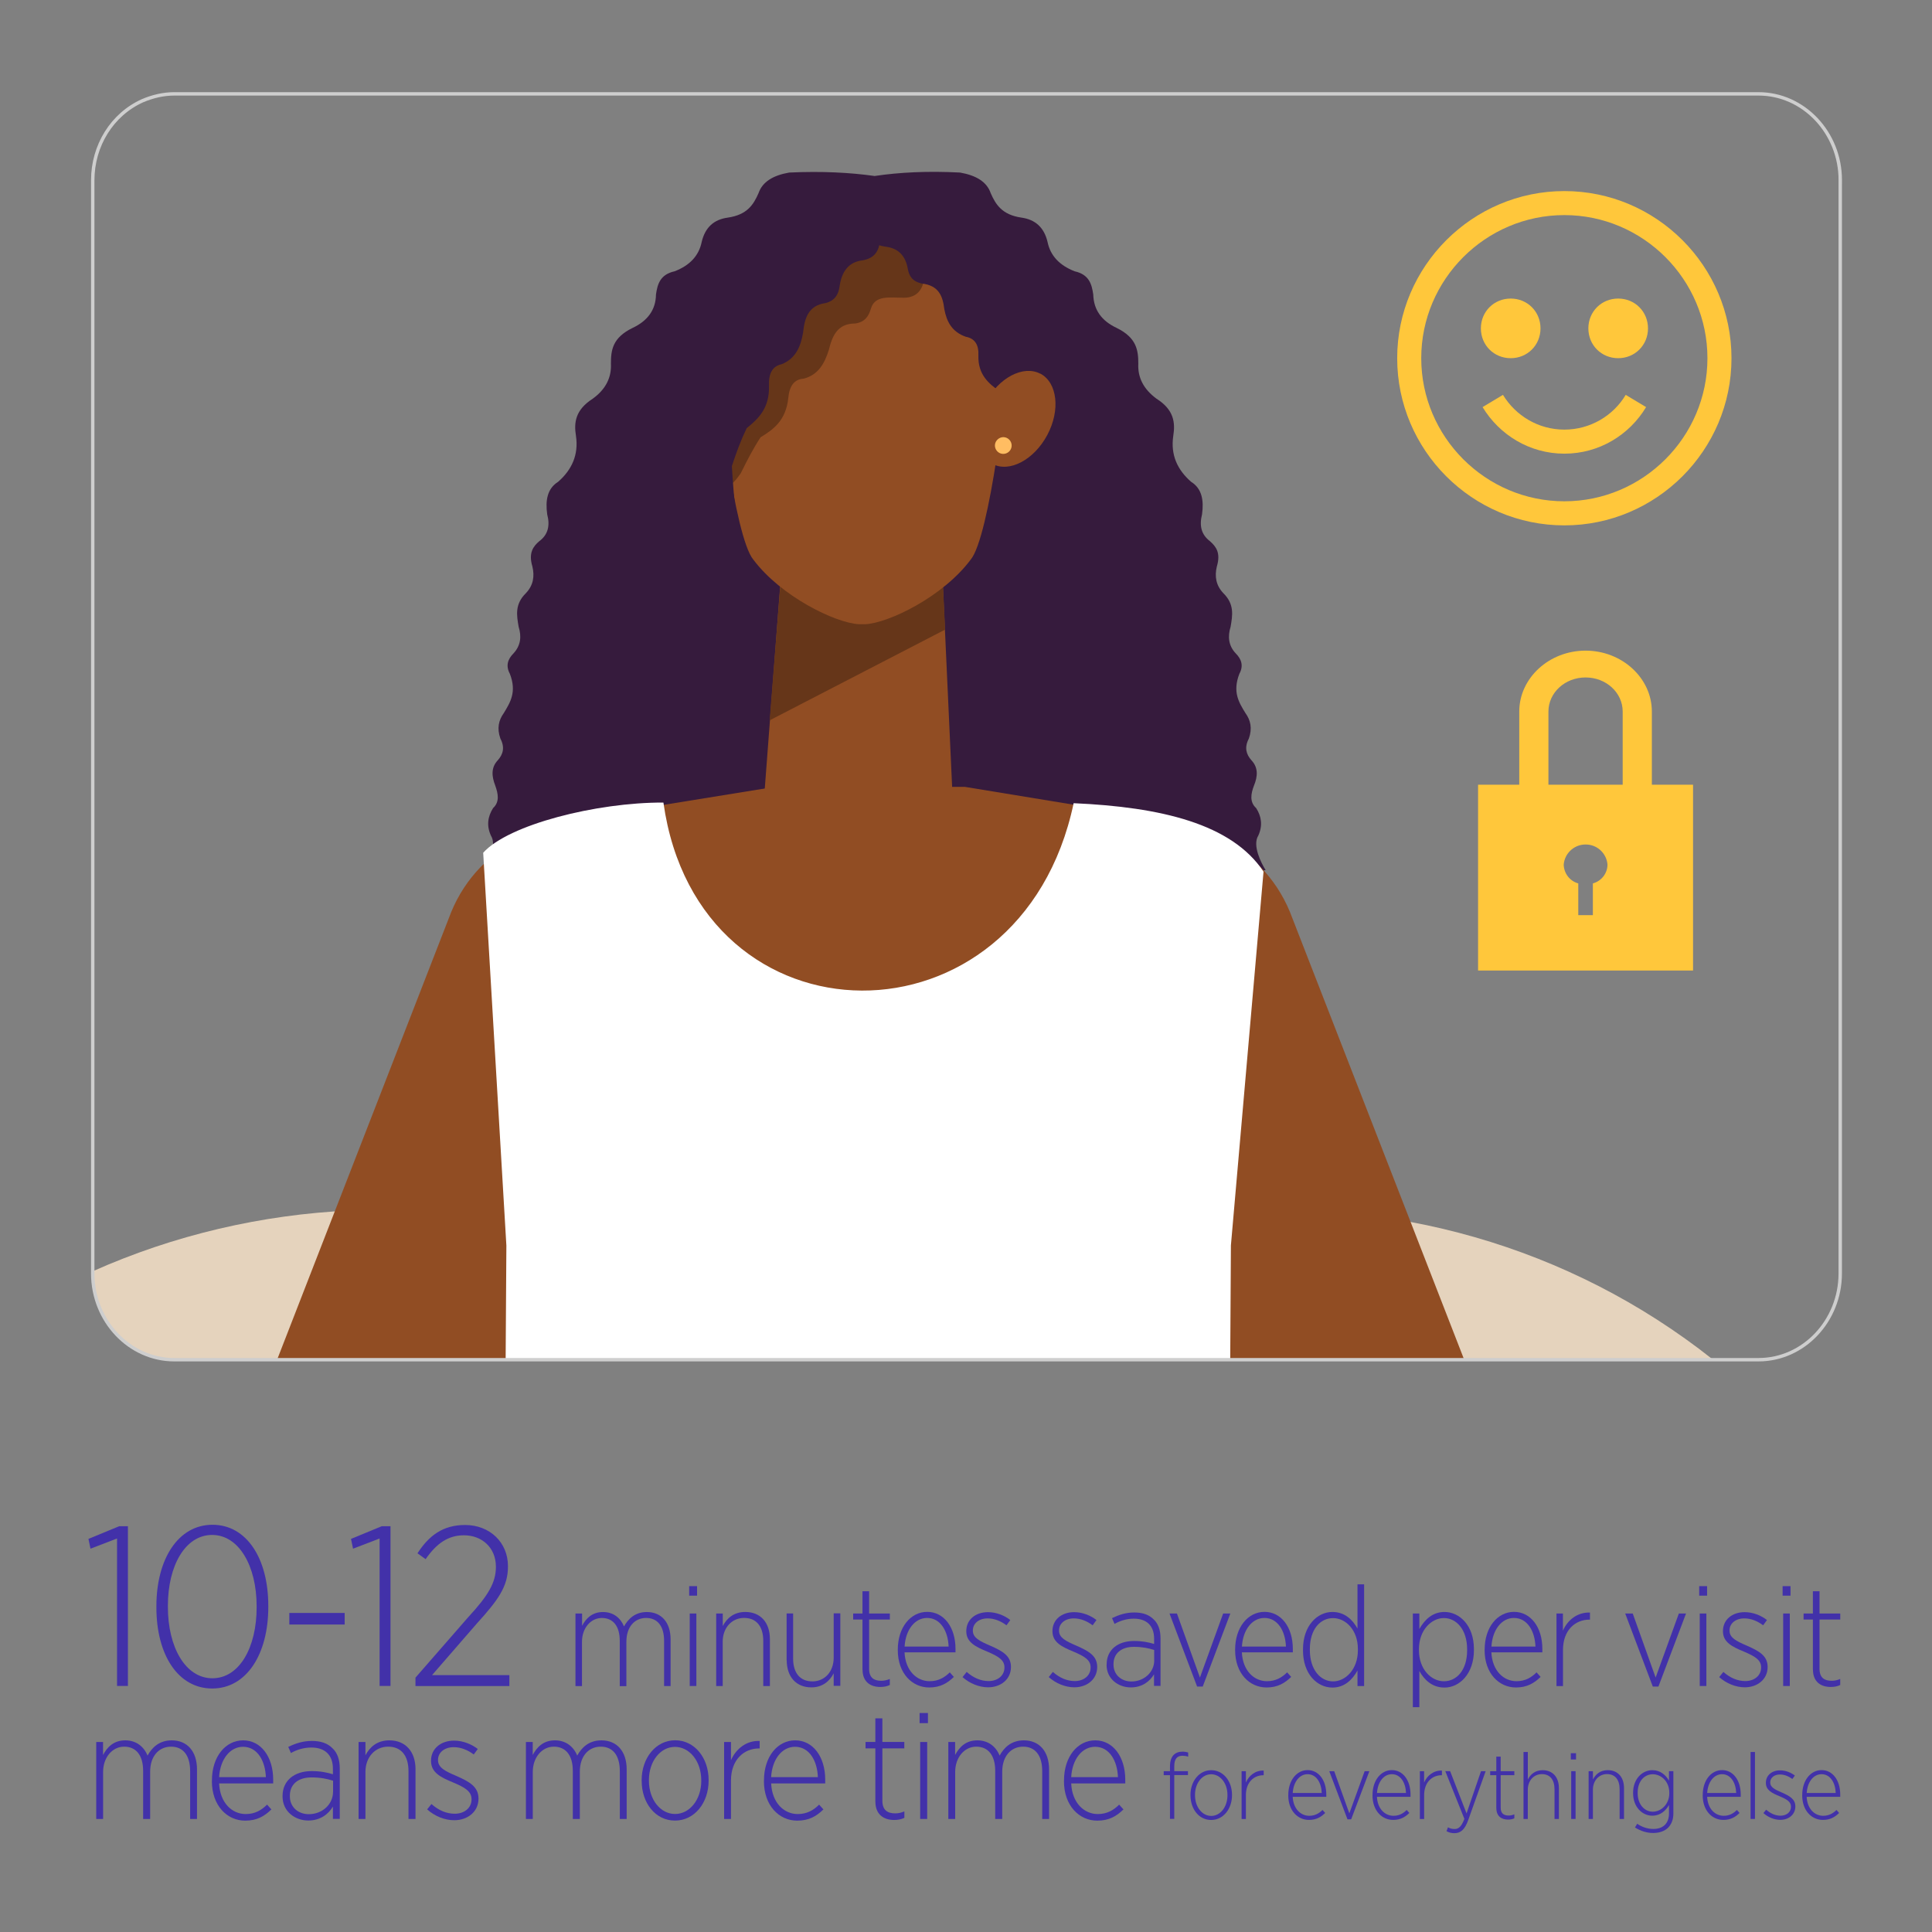 <?xml version="1.0" encoding="UTF-8"?> <svg xmlns="http://www.w3.org/2000/svg" xmlns:xlink="http://www.w3.org/1999/xlink" id="a" viewBox="0 0 600 600"><rect x="0" y="0" width="600" height="600" fill="#808080" stroke="none"/><defs><clipPath id="b"><path d="M571.5,56v339.48c0,14.73-11.39,26.79-25.39,26.79H54.12c-13.93,0-25.32-12.06-25.32-26.79V56c0-10.79,6-20.46,15.46-24.72,3.13-1.33,6.46-2.13,9.86-2.13h492c13.99,0,25.39,12.06,25.39,26.79v.07Z" fill="none" stroke="#cecece" stroke-miterlimit="10" stroke-width="1.06"></path></clipPath></defs><path d="M36.33,477.8l-8.23,3.16-.63-3.04,9.52-3.93h2.74v49.59h-3.38v-45.77h-.02Z" fill="#4231a9" stroke-width="0"></path><path d="M48.57,499.22v-.41c0-14.64,6.77-25.28,17.41-25.28s17.34,10.49,17.34,25.16v.41c0,14.64-6.77,25.28-17.41,25.28s-17.34-10.49-17.34-25.16ZM79.7,499.22v-.41c0-12.46-5.49-22.12-13.82-22.12s-13.74,9.52-13.74,21.98v.41c0,12.41,5.42,22.12,13.82,22.12s13.74-9.59,13.74-21.98Z" fill="#4231a9" stroke-width="0"></path><path d="M89.85,500.92h17.19v3.59h-17.19v-3.59Z" fill="#4231a9" stroke-width="0"></path><path d="M117.87,477.8l-8.23,3.16-.63-3.04,9.52-3.93h2.74v49.59h-3.38v-45.77h-.02Z" fill="#4231a9" stroke-width="0"></path><path d="M128.99,521.05l16.42-18.82c6.19-6.7,8.6-10.71,8.6-15.64,0-6-4.37-9.79-9.93-9.79-4.86,0-8.45,2.45-11.9,7.41l-2.53-1.82c3.52-5.42,7.82-8.79,14.79-8.79,7.67,0,13.31,5.42,13.31,12.75v.22c0,6.12-3.04,10.34-9.71,17.68l-13.87,15.98h24.02v3.38h-29.16v-2.53l-.02-.02Z" fill="#4231a9" stroke-width="0"></path><path d="M178.75,501.09h2.02v3.81c1.21-2.28,3.11-4.27,6.51-4.27,3.16,0,5.42,1.8,6.51,4.47,1.26-2.28,3.38-4.47,7.09-4.47,4.49,0,7.38,3.18,7.38,8.52v14.47h-2.02v-13.99c0-4.69-2.09-7.16-5.59-7.16s-6.12,2.72-6.12,7.36v13.82h-2.06v-14.08c0-4.59-2.09-7.09-5.56-7.09s-6.17,3.16-6.17,7.38v13.77h-2.02v-22.51l.02-.02Z" fill="#4231a9" stroke-width="0"></path><path d="M214.03,492.59h2.45v2.96h-2.45v-2.96ZM214.2,501.09h2.06v22.51h-2.06v-22.51Z" fill="#4231a9" stroke-width="0"></path><path d="M222.44,501.09h2.02v3.89c1.26-2.4,3.42-4.37,6.99-4.37,4.74,0,7.65,3.28,7.65,8.43v14.57h-2.06v-13.99c0-4.54-2.14-7.16-5.95-7.16s-6.65,3.06-6.65,7.38v13.77h-2.02v-22.51h.02Z" fill="#4231a9" stroke-width="0"></path><path d="M244.29,515.64v-14.57h2.02v13.99c0,4.54,2.19,7.11,6,7.11s6.6-3.01,6.6-7.36v-13.77h2.06v22.51h-2.06v-3.89c-1.21,2.36-3.4,4.37-6.94,4.37-4.71,0-7.65-3.28-7.65-8.45l-.02.05Z" fill="#4231a9" stroke-width="0"></path><path d="M267.85,518.53v-15.57h-2.89v-1.87h2.89v-6.92h2.06v6.92h6.44v1.87h-6.44v15.3c0,2.79,1.53,3.72,3.76,3.72.87,0,1.7-.17,2.67-.56v1.87c-.92.44-1.87.61-2.96.61-3.11,0-5.51-1.63-5.51-5.37h-.02Z" fill="#4231a9" stroke-width="0"></path><path d="M278.82,512.48v-.17c0-6.94,3.98-11.73,9.13-11.73s8.79,4.71,8.79,11.53v1.04h-15.83c.27,5.73,3.81,8.96,7.79,8.96,2.72,0,4.64-1.14,6.27-2.74l1.26,1.41c-2.02,1.97-4.25,3.28-7.65,3.28-5.29,0-9.76-4.37-9.76-11.58ZM294.6,511.36c-.17-4.76-2.5-8.89-6.68-8.89-3.76,0-6.68,3.59-6.99,8.89h13.7-.02Z" fill="#4231a9" stroke-width="0"></path><path d="M298.95,520.81l1.26-1.58c2.14,1.87,4.42,2.84,6.82,2.84,2.74,0,4.91-1.65,4.91-4.2v-.1c0-2.23-1.92-3.4-5.25-4.81-3.72-1.53-6.6-2.94-6.6-6.34v-.1c0-3.45,2.79-5.85,6.73-5.85,2.62,0,5.15,1.04,6.94,2.45l-1.19,1.63c-1.75-1.31-3.76-2.14-5.85-2.14-2.72,0-4.59,1.58-4.59,3.72v.1c0,2.19,2.09,3.23,5.37,4.64,3.89,1.7,6.46,3.18,6.46,6.6v.05c0,3.81-3.16,6.29-7.09,6.29-2.79,0-5.73-1.19-7.96-3.18l.05-.02Z" fill="#4231a9" stroke-width="0"></path><path d="M325.71,520.81l1.26-1.58c2.14,1.87,4.42,2.84,6.82,2.84,2.74,0,4.91-1.65,4.91-4.2v-.1c0-2.23-1.92-3.4-5.25-4.81-3.72-1.53-6.6-2.94-6.6-6.34v-.1c0-3.45,2.79-5.85,6.73-5.85,2.62,0,5.15,1.04,6.94,2.45l-1.19,1.63c-1.75-1.31-3.76-2.14-5.85-2.14-2.72,0-4.59,1.58-4.59,3.72v.1c0,2.19,2.09,3.23,5.37,4.64,3.89,1.7,6.48,3.18,6.48,6.6v.05c0,3.81-3.16,6.29-7.09,6.29-2.79,0-5.73-1.19-7.96-3.18l.02-.02Z" fill="#4231a9" stroke-width="0"></path><path d="M343.68,517.05v-.17c0-4.47,3.4-7.26,8.52-7.26,2.57,0,4.42.39,6.22.92v-1.63c0-4.06-2.36-6.22-6.29-6.22-2.31,0-4.37.7-6,1.63l-.78-1.8c2.09-1,4.27-1.75,6.9-1.75s4.64.7,6.07,2.19c1.36,1.26,2.09,3.28,2.09,5.8v14.81h-2.02v-3.59c-1.31,2.19-3.67,4.06-7.21,4.06-3.81,0-7.53-2.57-7.53-7.04l.02.05ZM358.44,515.64v-3.23c-1.65-.53-3.72-.97-6.29-.97-4.1,0-6.34,2.19-6.34,5.34v.17c0,3.18,2.45,5.25,5.56,5.25,3.89,0,7.09-2.84,7.09-6.56h-.02Z" fill="#4231a9" stroke-width="0"></path><path d="M363.2,501.09h2.31l7.14,19.89,7.21-19.89h2.23l-8.57,22.68h-1.75l-8.57-22.68h0Z" fill="#4231a9" stroke-width="0"></path><path d="M383.58,512.48v-.17c0-6.94,3.98-11.73,9.13-11.73s8.79,4.71,8.79,11.53v1.04h-15.83c.27,5.73,3.81,8.96,7.79,8.96,2.72,0,4.64-1.14,6.27-2.74l1.26,1.41c-2.02,1.97-4.25,3.28-7.65,3.28-5.29,0-9.76-4.37-9.76-11.58ZM399.36,511.36c-.17-4.76-2.5-8.89-6.68-8.89-3.76,0-6.68,3.59-6.99,8.89h13.7-.02Z" fill="#4231a9" stroke-width="0"></path><path d="M404.66,512.53v-.34c0-7.38,4.49-11.58,9.13-11.58,3.81,0,6.27,2.4,7.79,5.15v-13.72h2.06v31.57h-2.06v-4.81c-1.58,2.84-4.03,5.29-7.79,5.29-4.64,0-9.13-4.1-9.13-11.53v-.02ZM421.7,512.53v-.44c0-5.85-3.76-9.57-7.7-9.57s-7.21,3.4-7.21,9.62v.32c0,6.12,3.33,9.71,7.21,9.71s7.7-3.76,7.7-9.62v-.02Z" fill="#4231a9" stroke-width="0"></path><path d="M438.77,501.09h2.02v4.81c1.63-2.84,4.03-5.29,7.82-5.29,4.59,0,9.13,4.1,9.13,11.53v.32c0,7.43-4.54,11.63-9.13,11.63-3.84,0-6.29-2.4-7.82-5.15v11.24h-2.02v-29.09ZM455.63,512.53v-.32c0-6.12-3.33-9.71-7.21-9.71s-7.75,3.76-7.75,9.62v.39c0,5.9,3.81,9.62,7.75,9.62s7.21-3.42,7.21-9.62v.02Z" fill="#4231a9" stroke-width="0"></path><path d="M461.07,512.48v-.17c0-6.94,3.98-11.73,9.13-11.73s8.79,4.71,8.79,11.53v1.04h-15.83c.27,5.73,3.81,8.96,7.79,8.96,2.72,0,4.64-1.14,6.24-2.74l1.26,1.41c-2.02,1.97-4.25,3.28-7.65,3.28-5.29,0-9.74-4.37-9.74-11.58ZM476.85,511.36c-.17-4.76-2.5-8.89-6.68-8.89-3.76,0-6.68,3.59-6.99,8.89h13.7-.02Z" fill="#4231a9" stroke-width="0"></path><path d="M483.36,501.09h2.02v5.34c1.43-3.33,4.54-5.8,8.4-5.63v2.19h-.17c-4.37,0-8.21,3.23-8.21,9.4v11.24h-2.02v-22.51l-.02-.02Z" fill="#4231a9" stroke-width="0"></path><path d="M504.75,501.09h2.31l7.11,19.89,7.21-19.89h2.23l-8.57,22.68h-1.75l-8.57-22.68h.02Z" fill="#4231a9" stroke-width="0"></path><path d="M527.7,492.59h2.45v2.96h-2.45v-2.96ZM527.87,501.09h2.06v22.51h-2.06v-22.51Z" fill="#4231a9" stroke-width="0"></path><path d="M533.94,520.81l1.26-1.58c2.14,1.87,4.42,2.84,6.82,2.84,2.74,0,4.91-1.65,4.91-4.2v-.1c0-2.23-1.92-3.4-5.25-4.81-3.72-1.53-6.6-2.94-6.6-6.34v-.1c0-3.45,2.79-5.85,6.73-5.85,2.62,0,5.15,1.04,6.94,2.45l-1.19,1.63c-1.75-1.31-3.76-2.14-5.85-2.14-2.72,0-4.59,1.58-4.59,3.72v.1c0,2.19,2.09,3.23,5.37,4.64,3.89,1.7,6.46,3.18,6.46,6.6v.05c0,3.81-3.16,6.29-7.09,6.29-2.79,0-5.73-1.19-7.96-3.18l.05-.02Z" fill="#4231a9" stroke-width="0"></path><path d="M553.61,492.59h2.45v2.96h-2.45v-2.96ZM553.78,501.09h2.06v22.51h-2.06v-22.51Z" fill="#4231a9" stroke-width="0"></path><path d="M563.01,518.53v-15.57h-2.89v-1.87h2.89v-6.92h2.06v6.92h6.44v1.87h-6.44v15.3c0,2.79,1.53,3.72,3.76,3.72.87,0,1.7-.17,2.67-.56v1.87c-.92.44-1.87.61-2.96.61-3.11,0-5.51-1.63-5.51-5.37h-.02Z" fill="#4231a9" stroke-width="0"></path><path d="M29.87,540.99h2.13v4.03c1.3-2.42,3.29-4.54,6.91-4.54,3.34,0,5.76,1.9,6.91,4.73,1.34-2.42,3.57-4.73,7.52-4.73,4.78,0,7.84,3.39,7.84,9.05v15.36h-2.13v-14.84c0-4.96-2.22-7.61-5.93-7.61s-6.49,2.88-6.49,7.79v14.67h-2.18v-14.94c0-4.88-2.22-7.52-5.89-7.52s-6.54,3.34-6.54,7.84v14.62h-2.13v-23.9h-.02Z" fill="#4231a9" stroke-width="0"></path><path d="M65.82,553.1v-.19c0-7.37,4.22-12.43,9.69-12.43s9.33,5.01,9.33,12.25v1.12h-16.79c.27,6.08,4.03,9.52,8.25,9.52,2.88,0,4.91-1.2,6.64-2.93l1.34,1.49c-2.13,2.1-4.49,3.49-8.13,3.49-5.61,0-10.35-4.64-10.35-12.3l.02-.02ZM82.57,551.9c-.19-5.05-2.64-9.42-7.1-9.42-3.98,0-7.1,3.81-7.42,9.42h14.52Z" fill="#4231a9" stroke-width="0"></path><path d="M87.75,557.93v-.19c0-4.73,3.61-7.71,9.05-7.71,2.74,0,4.69.42,6.59.98v-1.71c0-4.32-2.51-6.59-6.69-6.59-2.46,0-4.64.74-6.35,1.71l-.83-1.9c2.22-1.07,4.54-1.86,7.33-1.86s4.93.74,6.45,2.32c1.44,1.34,2.22,3.49,2.22,6.17v15.72h-2.13v-3.81c-1.39,2.32-3.9,4.32-7.66,4.32-4.03,0-7.98-2.74-7.98-7.47v.02ZM103.44,556.45v-3.44c-1.76-.56-3.95-1.02-6.69-1.02-4.37,0-6.73,2.32-6.73,5.66v.19c0,3.39,2.59,5.57,5.89,5.57,4.13,0,7.52-3.01,7.52-6.96h.02Z" fill="#4231a9" stroke-width="0"></path><path d="M111.36,540.99h2.13v4.13c1.34-2.54,3.61-4.64,7.42-4.64,5.01,0,8.13,3.49,8.13,8.96v15.45h-2.18v-14.84c0-4.83-2.27-7.61-6.32-7.61s-7.05,3.25-7.05,7.84v14.62h-2.13v-23.9h0Z" fill="#4231a9" stroke-width="0"></path><path d="M132.65,561.92l1.34-1.66c2.27,2,4.69,3.01,7.25,3.01,2.93,0,5.2-1.76,5.2-4.45v-.1c0-2.37-2.05-3.61-5.57-5.1-3.95-1.62-7.01-3.1-7.01-6.73v-.1c0-3.66,2.98-6.22,7.15-6.22,2.78,0,5.47,1.12,7.37,2.59l-1.25,1.71c-1.86-1.39-4-2.27-6.22-2.27-2.88,0-4.88,1.66-4.88,3.93v.1c0,2.32,2.22,3.44,5.71,4.91,4.13,1.81,6.86,3.39,6.86,7.01v.05c0,4.03-3.34,6.69-7.52,6.69-2.98,0-6.08-1.25-8.45-3.39v.03Z" fill="#4231a9" stroke-width="0"></path><path d="M163.31,540.99h2.13v4.03c1.3-2.42,3.29-4.54,6.91-4.54,3.34,0,5.76,1.9,6.91,4.73,1.34-2.42,3.57-4.73,7.52-4.73,4.78,0,7.84,3.39,7.84,9.05v15.36h-2.13v-14.84c0-4.96-2.22-7.61-5.93-7.61s-6.49,2.88-6.49,7.79v14.67h-2.18v-14.94c0-4.88-2.22-7.52-5.89-7.52s-6.54,3.34-6.54,7.84v14.62h-2.13v-23.9h-.02Z" fill="#4231a9" stroke-width="0"></path><path d="M199.27,553.05v-.19c0-6.91,4.41-12.4,10.4-12.4s10.4,5.39,10.4,12.35v.19c0,6.91-4.4,12.4-10.44,12.4s-10.35-5.39-10.35-12.35ZM217.78,553.05v-.19c0-5.93-3.66-10.35-8.17-10.35s-8.08,4.46-8.08,10.3v.19c0,5.93,3.61,10.35,8.13,10.35s8.13-4.46,8.13-10.3h0Z" fill="#4231a9" stroke-width="0"></path><path d="M224.88,540.99h2.13v5.66c1.54-3.53,4.83-6.17,8.91-5.98v2.32h-.19c-4.64,0-8.72,3.44-8.72,9.98v11.93h-2.13v-23.91Z" fill="#4231a9" stroke-width="0"></path><path d="M237.26,553.1v-.19c0-7.37,4.22-12.43,9.69-12.43s9.33,5.01,9.33,12.25v1.12h-16.79c.27,6.08,4.03,9.52,8.25,9.52,2.88,0,4.93-1.2,6.64-2.93l1.34,1.49c-2.13,2.1-4.49,3.49-8.13,3.49-5.61,0-10.35-4.64-10.35-12.3l.02-.02ZM254,551.9c-.19-5.05-2.64-9.42-7.1-9.42-4,0-7.1,3.81-7.42,9.42h14.52Z" fill="#4231a9" stroke-width="0"></path><path d="M271.85,559.5v-16.52h-3.05v-2h3.05v-7.33h2.18v7.33h6.81v2h-6.81v16.23c0,2.98,1.63,3.95,4,3.95.93,0,1.81-.19,2.83-.61v2c-.98.46-2,.66-3.15.66-3.29,0-5.85-1.71-5.85-5.71h0Z" fill="#4231a9" stroke-width="0"></path><path d="M285.59,531.99h2.59v3.15h-2.59v-3.15ZM285.77,540.99h2.18v23.9h-2.18v-23.9Z" fill="#4231a9" stroke-width="0"></path><path d="M294.49,540.99h2.13v4.03c1.3-2.42,3.29-4.54,6.91-4.54,3.34,0,5.76,1.9,6.91,4.73,1.34-2.42,3.57-4.73,7.52-4.73,4.78,0,7.84,3.39,7.84,9.05v15.36h-2.13v-14.84c0-4.96-2.22-7.61-5.93-7.61s-6.49,2.88-6.49,7.79v14.67h-2.18v-14.94c0-4.88-2.22-7.52-5.89-7.52s-6.54,3.34-6.54,7.84v14.62h-2.13v-23.9h-.02Z" fill="#4231a9" stroke-width="0"></path><path d="M330.44,553.1v-.19c0-7.37,4.22-12.43,9.69-12.43s9.33,5.01,9.33,12.25v1.12h-16.79c.27,6.08,4.03,9.52,8.25,9.52,2.88,0,4.93-1.2,6.64-2.93l1.34,1.49c-2.13,2.1-4.49,3.49-8.13,3.49-5.61,0-10.35-4.64-10.35-12.3l.02-.02ZM347.19,551.9c-.19-5.05-2.64-9.42-7.1-9.42-4,0-7.1,3.81-7.42,9.42h14.52Z" fill="#4231a9" stroke-width="0"></path><path d="M363.35,551.29h-1.95v-1.23h1.95v-1.54c0-1.55.4-2.77,1.15-3.52.66-.66,1.58-1.01,2.74-1.01.66,0,1.23.11,1.76.26v1.3c-.64-.21-1.18-.29-1.76-.29-1.73,0-2.56,1.04-2.56,3.28v1.5h4.25v1.23h-4.25v13.6h-1.33v-13.6.02Z" fill="#4231a9" stroke-width="0"></path><path d="M369.71,557.55v-.11c0-4.29,2.74-7.69,6.45-7.69s6.45,3.34,6.45,7.66v.11c0,4.29-2.74,7.69-6.48,7.69s-6.41-3.34-6.41-7.66h0ZM381.2,557.55v-.11c0-3.68-2.27-6.43-5.07-6.43s-5.01,2.77-5.01,6.4v.11c0,3.68,2.24,6.43,5.04,6.43s5.04-2.77,5.04-6.4h0Z" fill="#4231a9" stroke-width="0"></path><path d="M385.59,550.06h1.33v3.52c.94-2.19,2.99-3.82,5.53-3.71v1.44h-.11c-2.88,0-5.42,2.13-5.42,6.19v7.41h-1.33v-14.84Z" fill="#4231a9" stroke-width="0"></path><path d="M400.09,557.56v-.11c0-4.57,2.62-7.73,6.01-7.73s5.79,3.1,5.79,7.6v.69h-10.43c.18,3.77,2.51,5.9,5.13,5.9,1.79,0,3.05-.75,4.13-1.81l.83.93c-1.33,1.3-2.8,2.16-5.04,2.16-3.49,0-6.43-2.88-6.43-7.63ZM410.48,556.83c-.11-3.14-1.65-5.84-4.4-5.84-2.48,0-4.4,2.37-4.61,5.84h9.02-.02Z" fill="#4231a9" stroke-width="0"></path><path d="M412.83,550.06h1.52l4.7,13.1,4.75-13.1h1.47l-5.65,14.94h-1.15l-5.65-14.94h0Z" fill="#4231a9" stroke-width="0"></path><path d="M426.25,557.56v-.11c0-4.57,2.62-7.73,6.01-7.73s5.79,3.1,5.79,7.6v.69h-10.43c.18,3.77,2.51,5.9,5.13,5.9,1.79,0,3.05-.75,4.11-1.81l.83.93c-1.33,1.3-2.8,2.16-5.04,2.16-3.49,0-6.41-2.88-6.41-7.63ZM436.65,556.83c-.11-3.14-1.65-5.84-4.4-5.84-2.48,0-4.4,2.37-4.61,5.84h9.02-.02Z" fill="#4231a9" stroke-width="0"></path><path d="M440.94,550.06h1.33v3.52c.94-2.19,2.99-3.82,5.53-3.71v1.44h-.11c-2.88,0-5.41,2.13-5.41,6.19v7.41h-1.33v-14.83l-.02-.02Z" fill="#4231a9" stroke-width="0"></path><path d="M459.94,550.06h1.44l-5.39,15.12c-1.09,3.09-2.42,4.13-4.32,4.13-.83,0-1.62-.18-2.45-.61l.46-1.22c.58.35,1.22.54,2.05.54,1.3,0,2.13-.78,3.05-3.14l-5.93-14.83h1.5l5.1,13.13,4.49-13.13h-.02Z" fill="#4231a9" stroke-width="0"></path><path d="M464.69,561.55v-10.25h-1.9v-1.23h1.9v-4.54h1.36v4.54h4.24v1.23h-4.24v10.08c0,1.84,1.01,2.45,2.48,2.45.58,0,1.12-.11,1.76-.37v1.23c-.61.29-1.23.4-1.95.4-2.05,0-3.63-1.07-3.63-3.53h-.02Z" fill="#4231a9" stroke-width="0"></path><path d="M473.15,544.1h1.33v8.53c.83-1.58,2.24-2.88,4.61-2.88,3.1,0,5.04,2.16,5.04,5.55v9.6h-1.36v-9.21c0-2.99-1.41-4.72-3.92-4.72s-4.38,2.02-4.38,4.86v9.07h-1.33v-20.79h.02Z" fill="#4231a9" stroke-width="0"></path><path d="M487.83,544.47h1.62v1.95h-1.62v-1.95ZM487.95,550.06h1.36v14.83h-1.36v-14.83Z" fill="#4231a9" stroke-width="0"></path><path d="M493.37,550.06h1.33v2.56c.83-1.58,2.24-2.88,4.61-2.88,3.1,0,5.04,2.16,5.04,5.55v9.6h-1.36v-9.21c0-2.99-1.41-4.72-3.92-4.72s-4.38,2.02-4.38,4.86v9.07h-1.33v-14.83h.02Z" fill="#4231a9" stroke-width="0"></path><path d="M507.76,567.53l.69-1.15c1.47,1.04,3.23,1.62,5.01,1.62,2.91,0,4.86-1.62,4.86-4.81v-2.62c-1.04,1.79-2.7,3.31-5.18,3.31-3.05,0-5.97-2.59-5.97-7.01v-.11c0-4.38,2.91-7.02,5.97-7.02,2.51,0,4.17,1.52,5.18,3.25v-2.94h1.36v13.16c0,1.9-.61,3.34-1.62,4.38-1.09,1.09-2.74,1.66-4.67,1.66s-3.85-.58-5.65-1.73l.02.02ZM518.42,556.88v-.11c0-3.57-2.56-5.76-5.13-5.76s-4.7,2.1-4.7,5.76v.08c0,3.57,2.16,5.79,4.7,5.79s5.13-2.24,5.13-5.76h0Z" fill="#4231a9" stroke-width="0"></path><path d="M528.8,557.56v-.11c0-4.57,2.62-7.73,6.01-7.73s5.79,3.1,5.79,7.6v.69h-10.43c.18,3.77,2.51,5.9,5.13,5.9,1.79,0,3.05-.75,4.11-1.81l.83.93c-1.33,1.3-2.8,2.16-5.04,2.16-3.49,0-6.41-2.88-6.41-7.63ZM539.19,556.83c-.11-3.14-1.65-5.84-4.4-5.84-2.48,0-4.4,2.37-4.61,5.84h9.02-.02Z" fill="#4231a9" stroke-width="0"></path><path d="M543.66,544.1h1.36v20.79h-1.36v-20.79Z" fill="#4231a9" stroke-width="0"></path><path d="M547.66,563.05l.83-1.04c1.41,1.23,2.91,1.87,4.49,1.87,1.81,0,3.23-1.09,3.23-2.77v-.06c0-1.47-1.26-2.24-3.45-3.17-2.45-1.01-4.35-1.94-4.35-4.17v-.06c0-2.27,1.84-3.85,4.43-3.85,1.73,0,3.39.69,4.57,1.62l-.78,1.07c-1.15-.86-2.48-1.41-3.85-1.41-1.79,0-3.02,1.04-3.02,2.45v.06c0,1.44,1.38,2.13,3.53,3.06,2.56,1.12,4.27,2.1,4.27,4.35v.03c0,2.51-2.08,4.14-4.67,4.14-1.84,0-3.77-.78-5.25-2.1l.02-.02Z" fill="#4231a9" stroke-width="0"></path><path d="M559.7,557.56v-.11c0-4.57,2.62-7.73,6.01-7.73s5.79,3.1,5.79,7.6v.69h-10.43c.18,3.77,2.51,5.9,5.13,5.9,1.79,0,3.05-.75,4.13-1.81l.83.93c-1.33,1.3-2.8,2.16-5.04,2.16-3.49,0-6.43-2.88-6.43-7.63ZM570.1,556.83c-.11-3.14-1.65-5.84-4.4-5.84-2.48,0-4.4,2.37-4.61,5.84h9.02-.02Z" fill="#4231a9" stroke-width="0"></path><g clip-path="url(#b)"><path d="M610.28,767.02v-184.03c0-53.04-20.39-106.08-62.17-146.59-41.78-40.51-96.08-60.7-150.85-60.7H119.01c-54.77,0-110.01,20.19-151.78,60.7-41.78,40.51-63.1,93.55-63.1,146.59v184.03h706.22-.07Z" fill="#e5d3bd" stroke-width="0"></path><path d="M152.46,259.49c-1.4-3.06-1-5.86.67-8.53,2.07-1.93,1.6-4.4.67-7-1.13-2.93-1.33-5.6.8-7.86,1.6-1.8,2.27-3.93.8-6.73-1.13-3.2-.53-5.73,1.07-7.93,2-3.33,4.06-6.53,1.87-12.19-1.33-2.47-.67-4.53,1.13-6.33,2.27-2.47,2.53-5.26,1.6-8.26-.6-3.53-1.27-7,2.27-10.46,2.27-2.4,2.73-5.2,2-8.26-1.27-4.26.27-6.26,2.13-7.86,2.73-2,3.4-4.86,2.47-8.33-.6-4.33,0-8,3.4-10.13,4.26-3.73,6.4-8.4,5.53-14.26-.67-4.13-.2-8.06,5.2-11.53,4.06-2.93,5.86-6.6,5.66-10.86,0-4.13.4-8.06,6.73-11.13,4.66-2.2,7.2-5.6,7.26-10.39.47-3.2,1.27-6.2,5.8-7.2,4.66-1.8,7.53-4.8,8.4-9.13,1.07-4.46,3.73-6.93,8.06-7.53,6.13-.87,8.06-4.13,9.59-7.6,1.2-3.53,4.53-5.53,9.53-6.4,10.19-.47,18.92,0,26.52,1.07,7.6-1.13,16.32-1.6,26.52-1.07,5,.87,8.33,2.87,9.53,6.4,1.53,3.46,3.46,6.73,9.59,7.6,4.26.6,7,3.06,8.06,7.53.87,4.26,3.66,7.26,8.4,9.13,4.53,1,5.33,4,5.8,7.2.13,4.8,2.6,8.2,7.26,10.39,6.26,3.06,6.73,7,6.73,11.13-.2,4.26,1.6,7.86,5.66,10.86,5.4,3.4,5.86,7.4,5.2,11.53-.87,5.93,1.27,10.53,5.53,14.26,3.4,2.13,4,5.8,3.4,10.13-.87,3.46-.27,6.26,2.47,8.33,1.87,1.67,3.4,3.6,2.13,7.86-.73,3.06-.27,5.86,2,8.26,3.53,3.46,2.87,6.93,2.27,10.46-.93,3-.67,5.86,1.6,8.26,1.8,1.8,2.47,3.86,1.13,6.33-2.2,5.66-.13,8.93,1.87,12.19,1.6,2.2,2.2,4.73,1.07,7.93-1.47,2.8-.8,4.93.8,6.73,2.13,2.27,2,4.93.8,7.86-1,2.6-1.4,5.13.67,7,1.67,2.6,2.07,5.46.67,8.53-1.93,3.06.93,8.6,2.27,10.73-31.98,3.86-210.89,3.86-242.87,0,1.33-2.13,4.26-7.66,2.27-10.73h.07Z" fill="#361b3d" stroke-width="0"></path><path d="M360.42,531.35h-189.16l-22.92-218.95c-.93-12.13-10.53-24.59-3.33-35.45,7.2-10.86,17.46-18.12,28.92-21.79l66.7-10.79h59.03l67.43,11.06c11.33,3.66,21.52,10.93,28.65,21.72,7.13,10.79,9.99,22.99,0,34.98l-35.38,219.22h.07Z" fill="#914d23" stroke-width="0"></path><path d="M430.78,542.27c5.13,12.53,22.92,17.06,39.78,10.13,16.79-6.93,26.25-22.65,21.12-35.18l-91.08-234.01c-8.86-21.46-32.45-32.12-52.7-23.79-20.26,8.33-29.58,32.52-20.72,53.97l103.68,228.88h-.07Z" fill="#914d23" stroke-width="0"></path><path d="M236.95,252.23c16.59,9,42.58,9.06,59.1,0l-3.53-77.16h-49.71l-5.86,77.16h0Z" fill="#914d23" stroke-width="0"></path><polygon points="239.02 223.71 242.88 175.07 292.52 175.07 293.52 195.53 239.02 223.71" fill="#663619" stroke-width="0"></polygon><path d="M255.14,69.66c4.33-.07,8.33-.07,12.19,0h12.99c13.66.8,32.92,9.66,32.92,34.11.07,15.26-6,63.17-11.79,70.03-8.53,11.46-25.45,19.72-32.78,20.06h-1.93c-7.33-.4-24.25-8.66-32.78-20.06-5.8-6.86-11.86-54.7-11.79-70.03,0-24.45,19.26-33.32,32.92-34.11h.07Z" fill="#914d23" stroke-width="0"></path><path d="M110.02,542.27c-5.13,12.53-22.92,17.06-39.78,10.13-16.79-6.93-26.25-22.65-21.12-35.18l91.02-234.01c8.86-21.46,32.45-32.12,52.7-23.79,20.26,8.33,29.58,32.52,20.72,53.97l-103.68,228.88h.13Z" fill="#914d23" stroke-width="0"></path><path d="M221.23,98.85c4.2-7.46,8.8-14.59,14.13-21.32,5.86-3.66,12.46-5.4,18.12-5.73,4.33-.07,8.33-.07,12.19,0h12.99c2.67.13,5.53.6,8.46,1.47,1.2,1.67,2.4,3.53,3.73,5.6-3.53-.33-2.93,5.53-4,8.6-.73,3.2-2.73,4.93-6.06,5-4.4,0-9.06-.93-10.33,3.4-.67,2.33-1.87,4.2-4.93,4.6-5.46,0-7.06,3.86-8.13,8.2-1.33,4.26-3.33,7.8-7.86,8.93-2.93.2-4.4,2.33-4.73,6-.73,6.93-4.53,9.73-8.6,12.19-2.27,3.46-4.2,7.2-6.13,11.13-12.19,18.19-17.59-20.06-9.46-40.84,0-2.53.2-4.86.6-7.06v-.13Z" fill="#663619" stroke-width="0"></path><path d="M260.74,88.92c-.33,2.4-1.33,4.4-4.33,5.2-5.4.73-6.53,4.73-7,9.13-.73,4.4-2.33,8.13-6.66,9.86-2.87.6-4.06,2.87-3.93,6.6.2,7-3.2,10.26-6.93,13.26-1.8,3.73-3.26,7.66-4.6,11.79.27,4.66.67,9.79,1.27,15.39-1.27,3.93-1.67,7.86.27,11.66h-38.58c0-52.7,43.31-123.27,88.49-102.34-3.53.13-4.86,2.53-5.53,5.66-.33,3.26-2.07,5.2-5.4,5.73-4.33.53-6.4,3.53-7.06,8v.07Z" fill="#361b3d" stroke-width="0"></path><path d="M315.18,149.69c-.13-1.47-.47-2.87-1.07-4.33.6-4.8,1.07-9.26,1.27-13.33-1.4-3.6-2.87-7-4.6-10.26-3.73-2.6-7.13-5.4-6.93-11.46.13-3.2-1.07-5.2-3.93-5.73-4.33-1.53-5.93-4.73-6.66-8.6-.47-3.86-1.6-7.33-7-7.93-3-.67-3.93-2.4-4.33-4.53-.67-3.86-2.73-6.46-7.06-6.93-3.33-.47-5.06-2.13-5.4-5-.67-2.73-2-4.86-5.53-4.93,25.39-21.46,85.89,35.65,86.55,82.96h-35.38l.07.07Z" fill="#361b3d" stroke-width="0"></path><path d="M323.11,116.04c5.26,2.8,6.26,11.33,2.13,19.06-4.13,7.73-11.73,11.73-16.99,9-5.33-2.8-6.26-11.26-2.2-19.06,4.06-7.73,11.73-11.73,16.99-9h.07Z" fill="#914d23" stroke-width="0"></path><path d="M314.18,138.49c-.07,1.4-1.27,2.53-2.73,2.47-1.4-.07-2.53-1.27-2.47-2.73.07-1.4,1.33-2.53,2.73-2.47,1.4.07,2.53,1.27,2.47,2.73Z" fill="#ffbd62" stroke-width="0"></path><path d="M381.34,531.35h-225.01l.93-144.52-7.2-122c7.8-8.73,35.18-15.66,55.97-15.59,10.86,77.36,110.94,78.29,127.4.2,27.12,1.2,49.11,6.4,58.97,21.26l-10.13,116.07-.87,144.52-.07.07Z" fill="#fff" stroke-width="0"></path><path d="M50.99,515.36c7.06-16.86,25.99-24.92,42.24-18.12l145.99,75.69-11.93,40.11-159.65-54.84c-16.26-6.8-23.72-25.99-16.66-42.84h0Z" fill="#914d23" stroke-width="0"></path><path d="M299.65,588.85l142.46-95.42c15.39-8.6,35.11-2.67,44.04,13.26,8.93,15.92,3.6,35.85-11.79,44.44l-159.51,75.63-15.13-37.91h-.07Z" fill="#914d23" stroke-width="0"></path><path d="M115.82,492.7l.53.4c-.2-.67-.4-1.4-.53-2.13v1.73Z" fill="#00c294" stroke-width="0"></path><path d="M104.82,482.11h324.76c8.06,0,14.66,6.53,14.66,14.66v172.31c0,8.06-6.53,14.66-14.66,14.66H104.82c-8.06,0-14.66-6.53-14.66-14.66v-172.37c0-8.06,6.53-14.66,14.66-14.66v.07Z" fill="#ededed" stroke-width="0"></path><path d="M104.82,482.11h324.76c8.06,0,14.66,6.53,14.66,14.66v172.31c0,8.06-6.53,14.66-14.66,14.66H104.82c-8.06,0-14.66-6.53-14.66-14.66v-172.37c0-8.06,6.53-14.66,14.66-14.66v.07Z" fill="#eaeaea" stroke-width="0"></path><path d="M285.59,591.85c0,10.66-8.66,19.32-19.32,19.32s-19.32-8.66-19.32-19.32,8.66-19.32,19.32-19.32,19.32,8.66,19.32,19.32Z" fill="none" stroke="#fff" stroke-miterlimit="10" stroke-width="9"></path></g><path d="M571.5,56v339.48c0,14.73-11.39,26.79-25.39,26.79H54.12c-13.93,0-25.32-12.06-25.32-26.79V56c0-10.79,6-20.46,15.46-24.72,3.13-1.33,6.46-2.13,9.86-2.13h492c13.99,0,25.39,12.06,25.39,26.79v.07Z" fill="none" stroke="#cecece" stroke-miterlimit="10" stroke-width="1.06"></path><path d="M485.82,59.34c-28.52,0-51.91,23.32-51.91,51.91s23.32,51.91,51.91,51.91,51.91-23.32,51.91-51.91-23.32-51.91-51.91-51.91ZM485.82,155.68c-24.45,0-44.44-19.99-44.44-44.44s19.99-44.44,44.44-44.44,44.44,19.99,44.44,44.44-19.99,44.44-44.44,44.44Z" fill="#ffc73b" stroke-width="0"></path><path d="M469.16,92.72c-5.2,0-9.26,4.06-9.26,9.26s4.06,9.26,9.26,9.26,9.26-4.06,9.26-9.26-4.06-9.26-9.26-9.26Z" fill="#ffc73b" stroke-width="0"></path><path d="M502.54,92.72c-5.2,0-9.26,4.06-9.26,9.26s4.06,9.26,9.26,9.26,9.26-4.06,9.26-9.26-4.06-9.26-9.26-9.26Z" fill="#ffc73b" stroke-width="0"></path><path d="M485.82,140.89c10.79,0,20.19-5.8,25.39-14.46l-6.33-3.8c-3.86,6.46-10.99,10.79-19.06,10.79s-15.13-4.33-19.06-10.79l-6.33,3.8c5.2,8.6,14.59,14.46,25.39,14.46Z" fill="#ffc73b" stroke-width="0"></path><path d="M513,245.37h-9.06v-24.39c0-5.86-5.13-10.59-11.53-10.59s-11.53,4.73-11.53,10.59v24.39h-9.06v-24.39c0-10.39,9.26-18.92,20.59-18.92s20.59,8.53,20.59,18.92v24.39h0Z" fill="#ffc73b" stroke-width="0"></path><path d="M459.03,243.7v57.7h66.76v-57.7h-66.76ZM494.68,274.35v9.86h-4.53v-9.86c-2.67-.73-4.46-3.13-4.53-5.86.33-3.73,3.6-6.53,7.4-6.2,3.33.27,5.93,2.93,6.2,6.2,0,2.73-1.87,5.13-4.53,5.86h0Z" fill="#ffc73b" stroke-width="0"></path></svg> 
